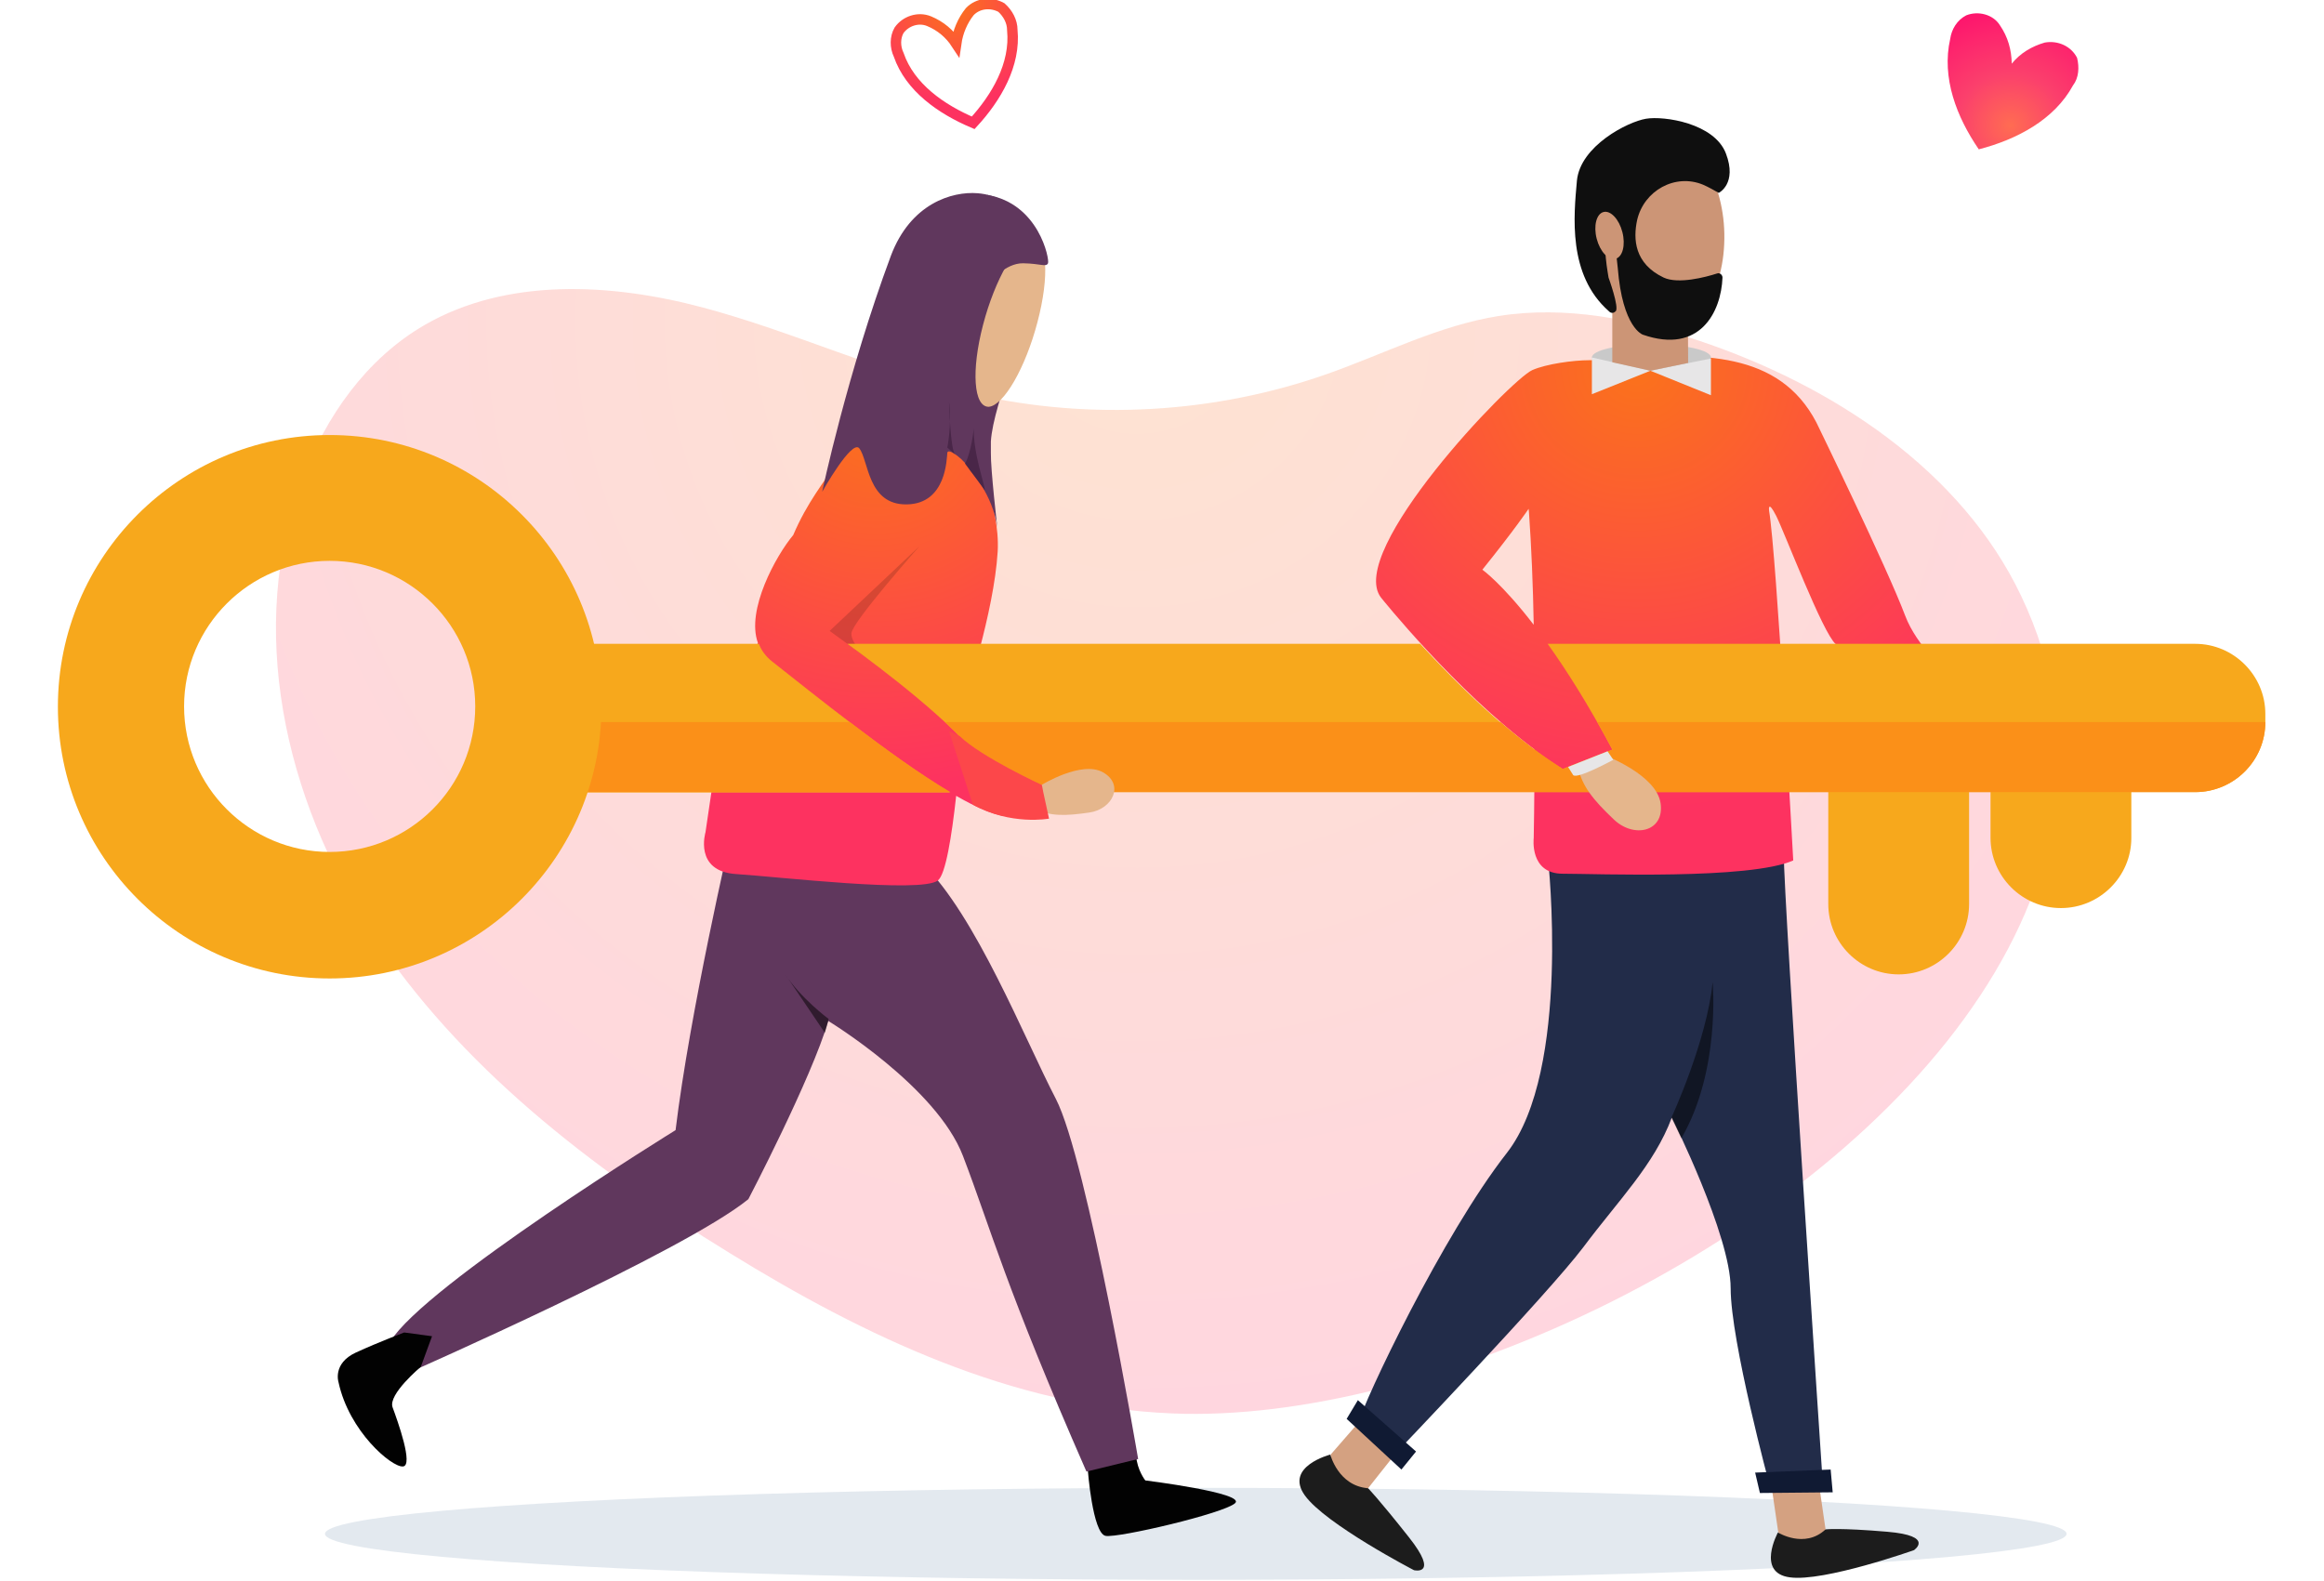 <?xml version="1.0" encoding="UTF-8"?>
<svg width="720px" height="490px" viewBox="0 0 720 490" version="1.1" xmlns="http://www.w3.org/2000/svg" xmlns:xlink="http://www.w3.org/1999/xlink">
    <!-- Generator: Sketch 61 (89581) - https://sketch.com -->
    <title>illustration/complete-privacy</title>
    <desc>Created with Sketch.</desc>
    <defs>
        <radialGradient cx="48.415%" cy="3.17%" fx="48.415%" fy="3.17%" r="98.011%" gradientTransform="translate(0.484,0.032),scale(0.631,1),rotate(136.586),translate(-0.484,-0.032)" id="radialGradient-1">
            <stop stop-color="#FB721B" offset="0%"></stop>
            <stop stop-color="#FD3260" offset="100%"></stop>
        </radialGradient>
        <radialGradient cx="48.415%" cy="3.17%" fx="48.415%" fy="3.17%" r="83.672%" gradientTransform="translate(0.484,0.032),scale(0.905,1),rotate(126.386),translate(-0.484,-0.032)" id="radialGradient-2">
            <stop stop-color="#FB721B" offset="0%"></stop>
            <stop stop-color="#FD3260" offset="100%"></stop>
        </radialGradient>
        <radialGradient cx="48.415%" cy="3.17%" fx="48.415%" fy="3.17%" r="99.759%" gradientTransform="translate(0.484,0.032),scale(1,0.756),rotate(116.767),translate(-0.484,-0.032)" id="radialGradient-3">
            <stop stop-color="#FB721B" offset="0%"></stop>
            <stop stop-color="#FD3260" offset="100%"></stop>
        </radialGradient>
        <radialGradient cx="50%" cy="82.934%" fx="50%" fy="82.934%" r="112.131%" gradientTransform="translate(0.5,0.829),scale(1,0.961),rotate(-90),translate(-0.5,-0.829)" id="radialGradient-4">
            <stop stop-color="#FF6C52" offset="0%"></stop>
            <stop stop-color="#FB406C" offset="34.84%"></stop>
            <stop stop-color="#FF006E" offset="100%"></stop>
        </radialGradient>
        <radialGradient cx="48.415%" cy="3.17%" fx="48.415%" fy="3.17%" r="81.958%" gradientTransform="translate(0.484,0.032),scale(1,0.983),rotate(123.242),translate(-0.484,-0.032)" id="radialGradient-5">
            <stop stop-color="#FB721B" offset="0%"></stop>
            <stop stop-color="#FD3260" offset="100%"></stop>
        </radialGradient>
    </defs>
    <g id="illustration/complete-privacy" stroke="none" stroke-width="1" fill="none" fill-rule="evenodd">
        <g id="Layer_3" transform="translate(17, 0)">
            <g id="Group">
                <ellipse id="Oval_88_" fill="#E3E9EF" fill-rule="nonzero" cx="353.464" cy="475.273" rx="269.781" ry="14.249"></ellipse>
                <path d="M596.523,308.455 C621.392,270.836 629.822,228.053 609.168,184.638 C590.727,145.859 551,119.41 508.85,105.395 C489.145,98.862 467.964,94.647 447.31,97.913 C428.764,100.864 411.904,109.61 394.306,115.827 C359.426,128.156 320.753,130.369 284.714,122.15 C255.947,115.616 229.181,102.866 200.729,95.279 C172.278,87.692 140.033,86.006 114.637,100.653 C96.407,111.191 83.972,129.105 76.702,148.283 C59.314,194.438 71.011,247.232 98.093,288.75 C125.175,330.268 166.061,361.881 209.16,388.33 C250.678,413.937 296.727,435.961 346.149,437.963 C425.919,441.335 545.626,385.591 596.523,308.455 Z" id="Path" fill="url(#radialGradient-1)" opacity="0.2"></path>
                <g id="Layer_2" transform="translate(0.514, 0.967)">
                    <path d="M530.781,459.441 L547.219,458.914 C547.219,458.914 535.101,277.877 535.101,263.23 C535.101,263.23 496.744,265.022 462.075,265.022 C462.075,265.022 469.346,330.671 449.325,356.277 C429.303,381.884 405.067,433.097 403.17,440.368 L413.602,450.695 C413.602,450.695 462.075,400.009 473.034,385.467 C483.994,370.819 494.953,359.966 500.432,345.318 C500.432,345.318 518.662,381.778 518.662,398.217 C518.662,414.656 530.781,459.441 530.781,459.441 Z" id="Path" fill="#222C49" fill-rule="nonzero"></path>
                    <path d="M500.327,345.318 C500.327,345.318 511.286,321.609 513.077,303.378 C513.077,303.378 515.606,330.776 503.383,351.746" id="Path" fill="#000000" fill-rule="nonzero" opacity="0.5"></path>
                    <polygon id="Path" fill="#D4A181" points="531.308 459.441 533.415 473.877 542.056 480.622 548.062 472.929 546.06 459.125"></polygon>
                    <path d="M548.062,472.929 C548.062,472.929 552.383,472.402 567.241,473.667 C581.994,474.931 575.46,479.357 575.46,479.357 C575.46,479.357 547.535,489.262 536.998,487.787 C526.46,486.417 533.31,473.877 533.31,473.877 C533.31,473.877 541.529,479.041 548.062,472.929 Z" id="Path" fill="#1C1C1C"></path>
                    <polygon id="Path" fill="#101A33" points="526.249 455.331 527.725 461.654 550.275 461.443 549.643 454.383"></polygon>
                    <polygon id="Path" fill="#D4A181" points="404.645 438.366 394.74 449.746 395.794 461.127 406.331 460.178 415.183 449.009"></polygon>
                    <path d="M406.331,460.178 C406.331,460.178 409.387,463.234 418.976,475.353 C428.566,487.471 420.557,485.574 420.557,485.574 C420.557,485.574 393.159,471.348 386.731,462.391 C380.303,453.434 394.634,449.746 394.634,449.746 C394.634,449.746 397.058,459.441 406.331,460.178 Z" id="Path" fill="#1C1C1C"></path>
                    <polygon id="Path" fill="#101A33" points="403.17 432.886 399.692 438.682 416.658 454.383 421.189 448.798"></polygon>
                    <path d="M572.72,189.783 C567.135,174.925 545.217,129.929 545.217,129.929 C533.626,107.695 509.284,108.432 484.31,110.118 C481.148,110.329 478.092,110.645 474.931,110.645 C469.873,110.645 461.548,111.804 457.228,113.701 L457.228,113.701 C450.484,116.652 399.376,169.972 410.335,184.198 C410.335,184.198 433.202,212.86 457.966,231.301 C457.86,247.318 457.649,258.699 457.649,258.699 C457.649,258.699 456.28,269.763 466.606,269.763 C476.933,269.763 524.458,271.66 538.052,265.654 C538.052,265.654 532.888,170.92 530.57,157.327 C530.57,157.327 530.043,153.533 532.783,158.908 C535.523,164.387 547.114,195.052 551.224,198.634 C555.333,202.323 565.66,215.073 565.66,215.073 L586.314,208.118 C586.314,208.013 576.303,199.372 572.72,189.783 Z M441.738,175.557 C451.748,163.123 456.069,156.695 456.069,156.695 L456.174,157.748 C456.912,168.181 457.439,180.404 457.649,192.628 C447.849,179.877 441.738,175.557 441.738,175.557 Z" id="Shape" fill="url(#radialGradient-2)"></path>
                    <path d="M319.501,454.488 C319.501,454.488 320.976,474.088 324.981,474.931 C328.88,475.669 361.652,467.976 365.129,464.815 C368.606,461.654 337.31,457.755 337.31,457.755 C337.31,457.755 334.781,454.594 334.465,450.062 L329.617,447.849 L319.501,454.488 Z" id="Path" fill="#020202" fill-rule="nonzero"></path>
                    <path d="M319.08,455.015 L335.097,451.116 C335.097,451.116 319.29,358.174 309.596,339.523 C299.901,320.871 284.832,282.725 268.288,266.602 L208.856,258.172 C208.856,258.172 196.211,312.652 191.785,349.217 C191.785,349.217 114.123,397.163 103.374,414.761 L109.381,424.245 C109.381,424.245 194.419,386.837 214.335,370.609 C214.335,370.609 233.83,333.305 239.099,315.391 C239.099,315.391 272.609,335.729 280.828,357.226 C289.574,380.092 293.895,397.585 319.08,455.015 Z" id="Path" fill="#60375D" fill-rule="nonzero"></path>
                    <path d="M239.204,314.759 C239.204,314.759 230.353,308.226 225.505,300.533 L238.045,319.08" id="Path" fill="#000000" fill-rule="nonzero" opacity="0.5"></path>
                    <path d="M570.718,300.955 L570.718,300.955 C558.705,300.955 548.905,291.155 548.905,279.142 L548.905,236.043 C548.905,224.03 558.705,214.23 570.718,214.23 L570.718,214.23 C582.731,214.23 592.531,224.03 592.531,236.043 L592.531,279.142 C592.531,291.155 582.731,300.955 570.718,300.955 Z" id="Path" fill="#F7A81C" fill-rule="nonzero"></path>
                    <path d="M620.983,280.406 L620.983,280.406 C608.97,280.406 599.17,270.606 599.17,258.594 L599.17,236.043 C599.17,224.03 608.97,214.23 620.983,214.23 L620.983,214.23 C632.996,214.23 642.796,224.03 642.796,236.043 L642.796,258.699 C642.796,270.606 632.996,280.406 620.983,280.406 Z" id="Path" fill="#F7A81C" fill-rule="nonzero"></path>
                    <path d="M307.277,244.578 C296.002,245.738 287.677,236.254 287.677,236.254 C285.781,233.619 283.357,230.88 280.512,228.034 C281.039,220.869 281.355,215.811 281.355,215.811 C281.355,215.811 290.417,188.94 291.576,169.972 C292.419,155.535 284.095,137.305 278.826,129.508 C275.77,124.976 270.501,122.342 265.127,123.08 C259.12,123.923 251.006,128.243 242.155,141.731 C237.729,148.475 232.566,154.692 228.245,164.809 C222.871,171.237 213.598,188.097 217.286,198.213 C208.961,221.817 203.166,242.576 203.166,242.576 L201.058,256.908 C201.058,256.908 197.37,269.026 210.542,269.869 C223.714,270.712 267.761,275.875 273.03,271.871 C275.454,270.08 277.351,258.067 278.72,245.632 C284.938,249.215 290.312,251.533 294.105,251.955 C308.963,253.535 314.338,244.473 314.338,244.473 L307.277,244.473 L307.277,244.578 Z" id="Path" fill="url(#radialGradient-3)"></path>
                    <path d="M605.755,18.754 L605.755,18.754 C608.389,15.487 611.972,13.38 615.976,12.221 C620.086,11.483 624.196,13.38 625.987,16.963 C626.725,19.913 626.514,23.18 624.723,25.498 C618.927,36.141 607.335,42.253 595.533,45.309 C588.684,35.298 583.942,23.18 586.682,11.061 C587.103,8.111 588.789,5.266 591.634,3.79 C595.323,2.315 599.959,3.474 602.067,6.846 C604.596,10.535 605.649,14.433 605.755,18.754 L605.755,18.754 Z" id="Path_911_" fill="url(#radialGradient-4)"></path>
                    <path d="M278.72,12.54 L278.72,12.54 C279.247,8.852 280.723,5.374 282.935,2.634 C285.465,-5.55111512e-17 289.469,-0.422 292.735,1.37 C294.738,3.161 296.108,5.69 296.108,8.325 C297.161,19.073 291.155,29.295 283.989,37.092 C274.084,32.877 264.389,26.133 260.912,16.017 C259.753,13.594 259.753,10.643 261.017,8.43 C263.019,5.585 266.918,4.215 270.29,5.585 C273.873,7.06 276.718,9.484 278.72,12.54 L278.72,12.54 Z" id="Path_1_" stroke="url(#radialGradient-5)" stroke-width="3.243"></path>
                    <path d="M221.712,204.009 C219.71,202.428 218.34,200.531 217.602,198.529 L156.695,198.529 C144.787,198.529 134.987,208.224 134.987,220.237 L134.987,222.871 C134.987,234.778 144.682,244.578 156.695,244.578 L276.824,244.578 C258.699,233.619 234.673,214.23 221.712,204.009 Z" id="Path" fill="#F7A81C" fill-rule="nonzero"></path>
                    <path d="M289.469,135.83 C290.206,123.817 301.587,98.843 303.905,83.247 C305.802,71.34 297.372,59.854 285.359,58.905 C277.456,58.273 264.6,62.067 258.488,78.295 C245,114.544 237.202,151.426 237.202,151.426 C237.202,151.426 246.37,135.092 248.688,137.938 C251.639,141.626 251.217,155.535 263.441,155.325 C275.77,155.114 275.77,140.994 275.981,139.308 C276.191,137.622 281.566,141.626 283.146,144.892 C283.146,144.892 289.996,152.058 291.471,162.49 C291.471,162.49 289.363,144.366 289.469,139.308 C289.469,139.413 289.469,136.989 289.469,135.83 Z" id="Path" fill="#60375D" fill-rule="nonzero"></path>
                    <path d="M287.045,99.686 C290.733,85.566 297.477,73.869 302.114,73.447 C306.961,73.131 307.699,84.512 303.905,98.843 C300.217,112.963 293.473,124.66 288.837,125.082 C284.095,125.187 283.357,113.806 287.045,99.686" id="Fill-168_2_" fill="#E5B68C"></path>
                    <path d="M287.572,150.899 C287.783,149.845 283.884,139.202 284.2,131.72 C284.2,131.72 283.357,139.518 281.46,142.68" id="Path" fill="#492648"></path>
                    <path d="M251.955,203.587 C251.955,203.587 246.054,198.74 246.265,195.262 C246.475,191.785 267.34,168.286 267.34,168.286 L239.52,194.525 L251.955,203.587" id="Path" fill="#000000" fill-rule="nonzero" opacity="0.15"></path>
                    <path d="M275.981,137.727 C275.981,137.727 277.456,130.14 276.508,123.606 C276.508,123.606 276.929,138.675 278.404,139.834" id="Path" fill="#492648"></path>
                    <path d="M662.606,198.529 L461.97,198.529 C467.766,206.643 474.615,217.391 481.991,231.301 L466.606,237.308 C450.062,227.086 433.413,210.437 422.454,198.529 L245,198.529 C255.538,206.116 278.404,223.398 287.783,236.254 C287.783,236.254 293.684,242.998 302.325,244.473 L662.606,244.473 C674.514,244.473 684.314,234.778 684.314,222.766 L684.314,220.237 C684.314,208.329 674.514,198.529 662.606,198.529 Z" id="Path" fill="#F7A81C" fill-rule="nonzero"></path>
                    <path d="M477.355,222.766 C478.935,225.505 480.411,228.245 482.097,231.301 L466.712,237.308 C460.178,233.198 453.54,228.14 447.323,222.766 L275.243,222.766 C276.824,224.241 278.299,225.716 279.774,227.191 L279.774,227.191 C286.729,233.725 305.17,242.26 305.17,242.26 L305.591,244.473 L662.606,244.473 C674.514,244.473 684.314,234.778 684.314,222.766 L477.355,222.766 Z" id="Path" fill="#FB9018" fill-rule="nonzero"></path>
                    <path d="M288.731,86.83 C289.153,86.514 293.895,80.508 299.48,80.613 C305.065,80.718 306.54,81.877 307.172,80.613 C307.699,79.348 304.327,62.067 288.31,59.432" id="Path" fill="#60375D"></path>
                    <ellipse id="Oval" fill="#C9C9C9" fill-rule="nonzero" cx="494.11" cy="109.802" rx="18.441" ry="4.11"></ellipse>
                    <polyline id="Path" fill="#E7E6E7" fill-rule="nonzero" points="475.669 109.802 475.669 121.183 493.794 113.912"></polyline>
                    <polyline id="Path" fill="#E7E6E7" fill-rule="nonzero" points="493.794 113.912 512.551 121.499 512.551 110.118"></polyline>
                    <polygon id="Path" fill="#CC9576" fill-rule="nonzero" points="481.991 88.516 481.991 111.277 493.794 113.912 505.49 111.488 505.385 91.256"></polygon>
                    <path d="M474.299,66.809 C475.037,49.422 485.047,36.987 496.639,38.884 C508.652,41.097 517.503,57.009 516.66,74.712 C515.923,92.099 505.912,104.533 494.32,102.637 C482.308,100.213 473.561,84.196 474.299,66.809" id="Fill-168_3_" fill="#CC9576"></path>
                    <path d="M514.974,58.8 C514.974,58.8 520.77,55.955 517.187,46.576 C513.604,37.198 498.009,34.88 492.424,35.828 C486.733,36.776 472.086,44.258 471.032,55.006 C470.084,65.755 468.082,84.196 480.938,95.471 C480.938,95.471 481.886,96.63 483.045,95.471 C484.204,94.312 480.832,85.039 480.832,85.039 C480.2,81.034 478.409,71.972 482.202,68.495 L483.677,81.983 C485.153,100.74 491.475,102.742 491.475,102.742 C509.073,108.854 515.712,95.787 516.133,85.039 C516.133,84.196 515.29,83.458 514.447,83.774 C510.865,84.933 502.434,87.146 497.903,85.039 C488.841,80.718 488.419,73.131 489.684,67.23 C491.791,58.062 501.486,52.688 510.127,56.271 C511.813,57.009 513.288,57.852 514.974,58.8 Z" id="Path" fill="#0F0F0F" fill-rule="nonzero"></path>
                    <ellipse id="Oval" fill="#CC9576" fill-rule="nonzero" transform="translate(481.136, 71.975) rotate(-14.418) translate(-481.136, -71.975) " cx="481.136" cy="71.975" rx="4.11" ry="7.482"></ellipse>
                    <path d="M245.738,222.766 L135.092,222.766 C135.092,234.673 144.787,244.473 156.8,244.473 L276.929,244.473 C267.234,238.783 256.065,230.669 245.738,222.766 Z" id="Path" fill="#FB9018" fill-rule="nonzero"></path>
                    <path d="M279.774,227.191 L279.774,227.191 C282.935,230.353 285.675,233.409 287.783,236.254 C287.783,236.254 293.684,242.998 302.325,244.473 L305.697,244.473 L305.275,242.26 C305.17,242.26 286.729,233.725 279.774,227.191 Z" id="Path" fill="#FB9018" fill-rule="nonzero"></path>
                    <path d="M479.673,233.092 C479.673,233.092 495.69,239.099 496.955,247.951 C498.219,256.802 488.63,258.91 482.413,252.903 C476.196,247.002 472.508,242.576 471.348,236.57" id="Path" fill="#E5B68C" fill-rule="nonzero"></path>
                    <path d="M305.17,242.26 C305.17,242.26 317.604,234.568 324.243,238.361 C330.882,242.155 327.194,249.742 320.028,250.796 C312.757,251.849 307.91,252.06 303.168,249.637 C298.426,247.213 305.17,242.26 305.17,242.26 Z" id="Path" fill="#E5B68C" fill-rule="nonzero"></path>
                    <path d="M480.516,231.828 L482.308,234.462 C482.308,234.462 471.138,240.574 469.873,239.204 L468.292,236.675" id="Path" fill="#E7E6E7" fill-rule="nonzero"></path>
                    <path d="M305.697,244.473 L305.275,242.26 C305.275,242.26 286.729,233.725 279.88,227.191 L276.508,225.611 L283.884,248.372 C295.686,254.905 307.488,252.692 307.488,252.692 L305.697,244.473 Z" id="Path" fill="#FC474A" fill-rule="nonzero"></path>
                    <path d="M112.858,422.559 C112.858,422.559 102.637,431.095 104.112,435.099 C105.587,439.103 110.751,453.329 107.273,453.434 C103.796,453.645 90.624,442.581 87.357,427.301 C87.357,427.301 85.46,421.505 92.731,418.133 C100.108,414.761 107.695,411.916 107.695,411.916 L116.335,413.075 L112.858,422.559 Z" id="Path" fill="#020202" fill-rule="nonzero"></path>
                    <path d="M84.617,133.828 C38.146,133.828 0.422,171.553 0.422,218.024 C0.422,264.495 38.146,302.219 84.617,302.219 C131.088,302.219 168.813,264.495 168.813,218.024 C168.813,171.553 131.088,133.828 84.617,133.828 Z M84.617,263.019 C59.748,263.019 39.516,242.787 39.516,217.918 C39.516,193.049 59.748,172.817 84.617,172.817 C109.486,172.817 129.718,193.049 129.718,217.918 C129.718,242.892 109.486,263.019 84.617,263.019 Z" id="Shape" fill="#F7A81C" fill-rule="nonzero"></path>
                </g>
            </g>
        </g>
    </g>
</svg>